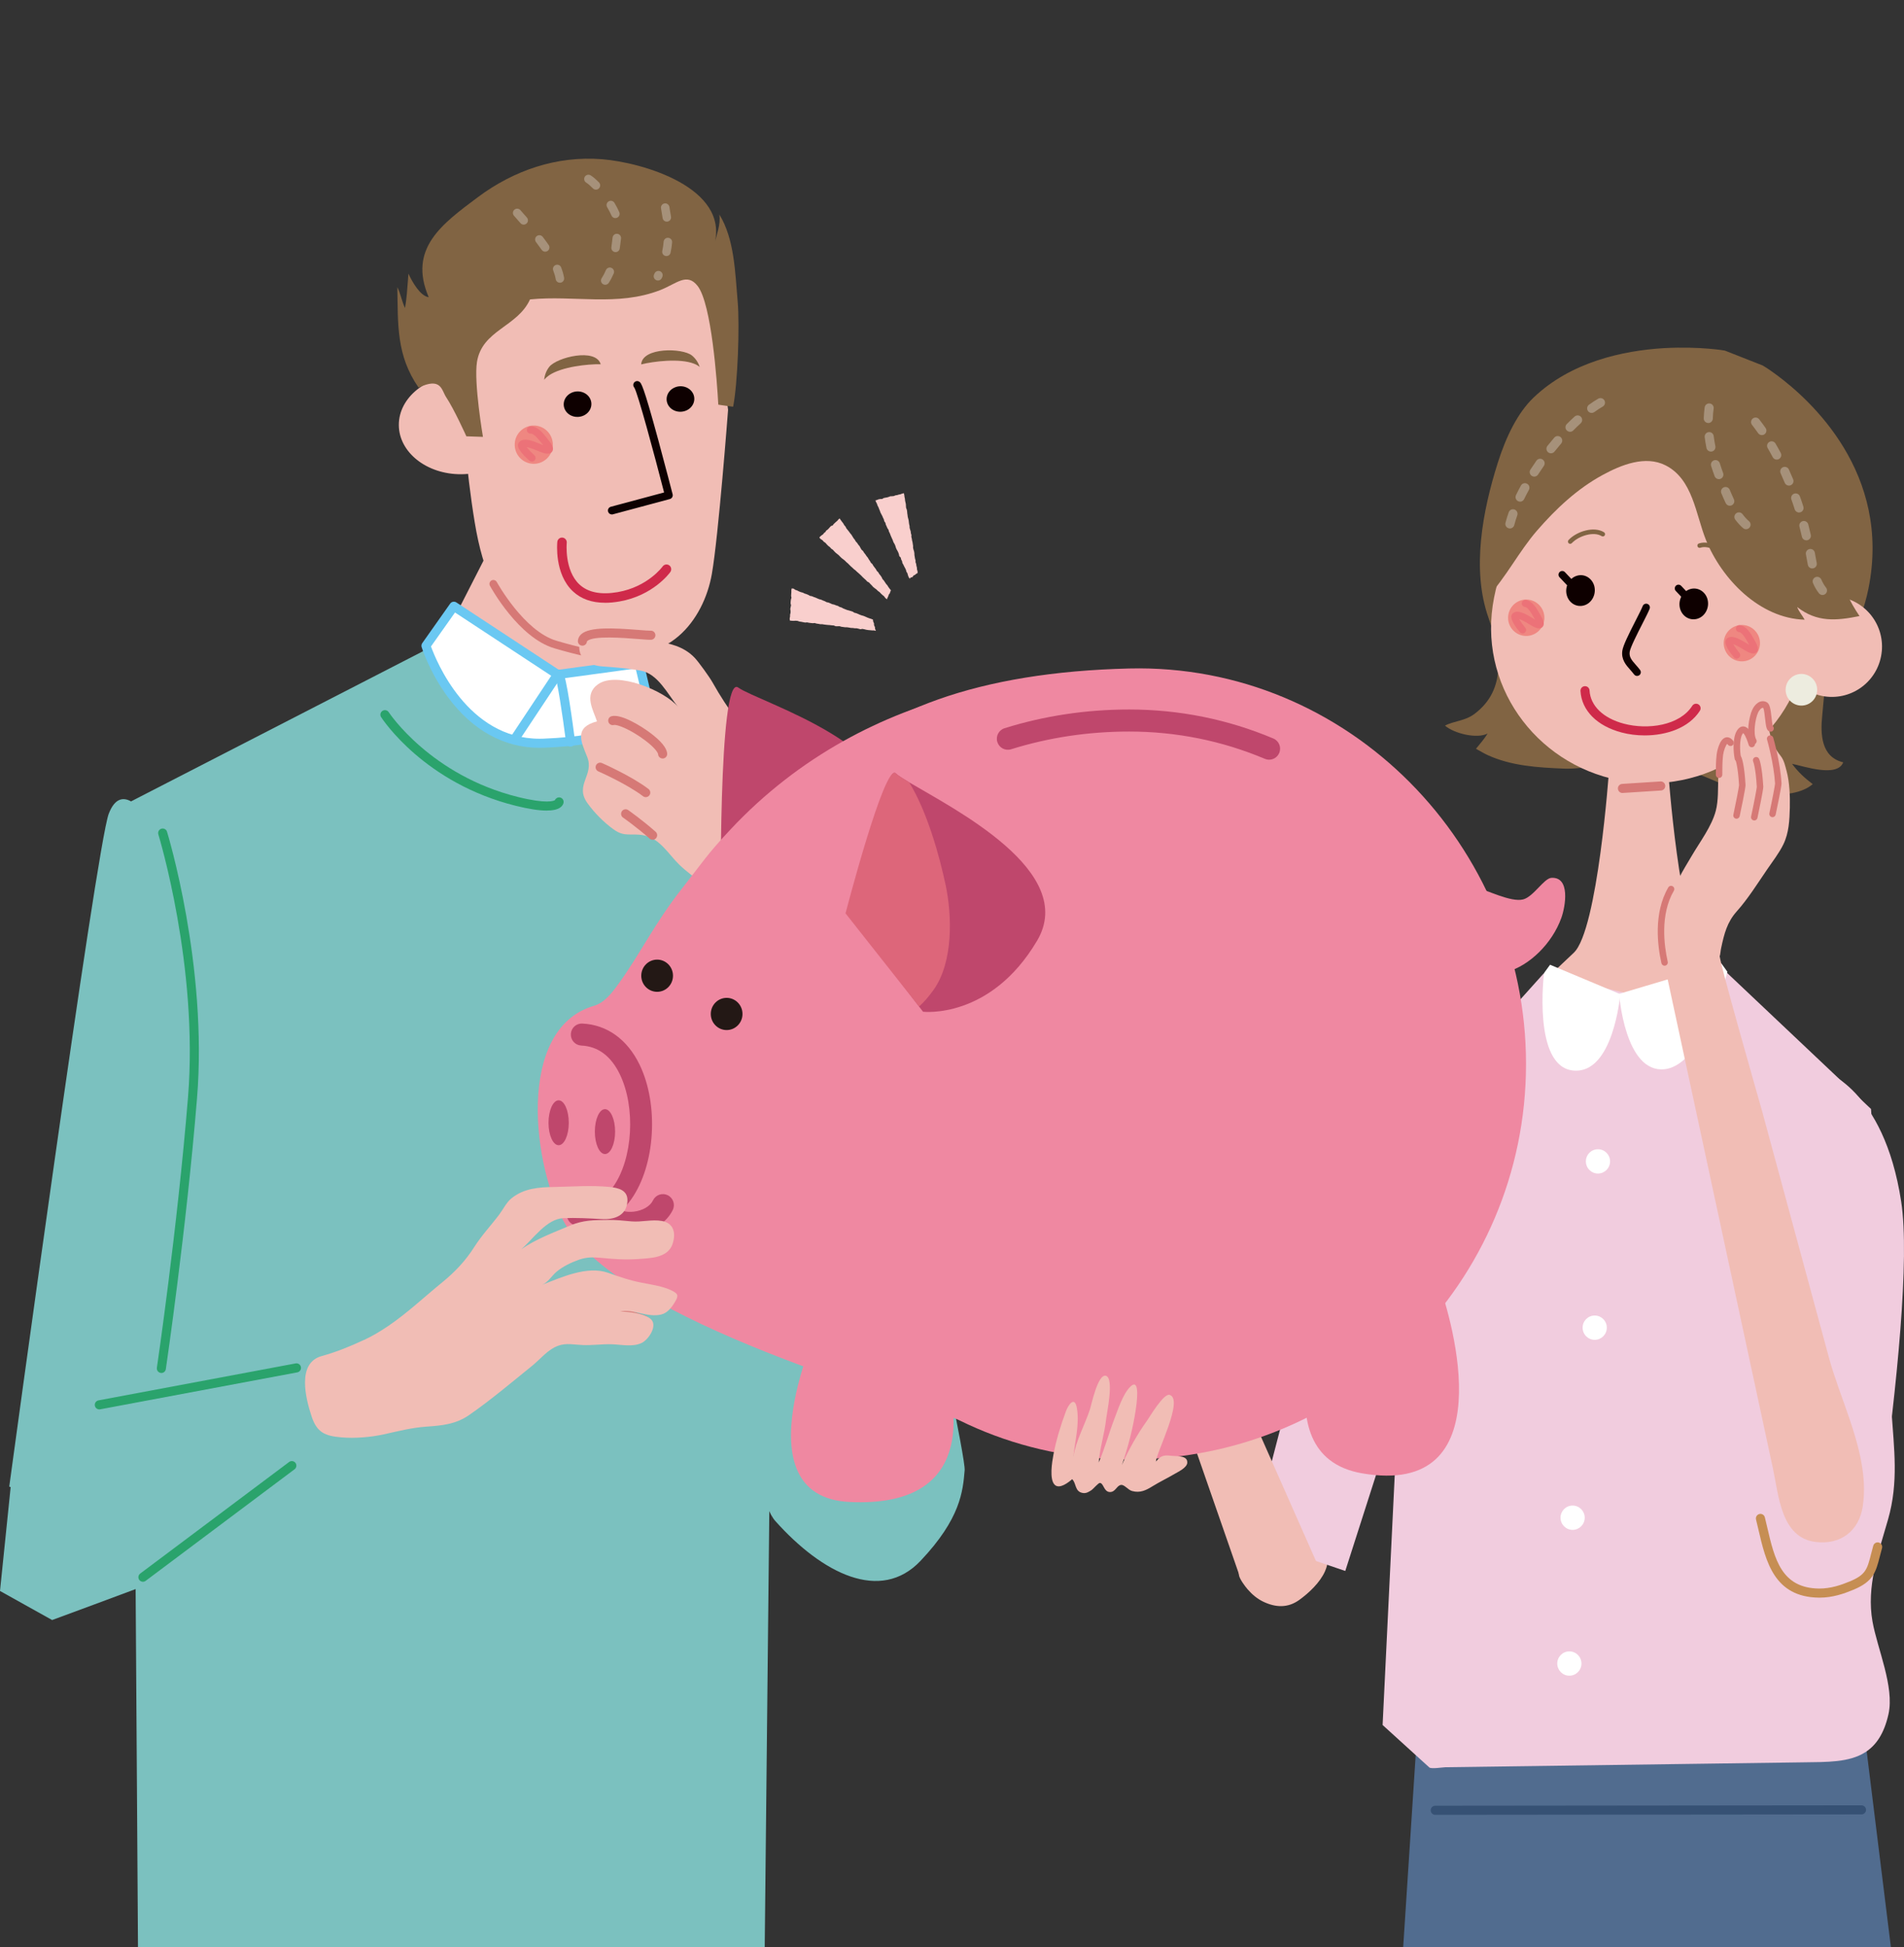 <svg width="312" height="319" viewBox="0 0 312 319" fill="none" xmlns="http://www.w3.org/2000/svg">
<rect x="0" y="0" width="312" height="319" fill="#333333" stroke="none"/>
<g clip-path="url(#clip0_16054_15418)">
<path d="M217.701 255.132C217.916 253.165 217.649 250.977 217.662 249.138C217.679 246.036 217.567 242.877 216.664 239.882C214.814 233.742 210.096 234.643 208.444 240.452C207.459 243.926 207.21 246.433 205.709 249.794C204.904 251.59 204.104 253.402 203.571 255.301C203.352 256.069 202.861 257.337 203.038 258.136C203.175 258.757 204.018 259.901 204.44 260.384C205.175 261.23 206.027 261.951 207.038 262.43C209.055 263.383 211.038 263.465 212.887 262.14C214.496 260.984 216.311 259.266 217.124 257.428C217.434 256.729 217.606 255.948 217.696 255.132H217.701Z" fill="#F1BDB5"/>
<path d="M310.447 323.819L305.535 284.101L232.237 283.605L229.656 323.292L310.447 323.819Z" fill="#516C8F"/>
<path d="M235.186 297.336C234.777 297.336 234.441 297.004 234.441 296.589C234.441 296.179 234.773 295.843 235.186 295.843L305.034 295.774C305.442 295.774 305.778 296.106 305.778 296.52C305.778 296.93 305.446 297.267 305.034 297.267L235.186 297.336Z" fill="#365174"/>
<path d="M245.401 75.923C246.824 71.414 248.747 67.582 251.289 65.148C257.444 59.258 265.991 57.45 272.606 57.04C275.634 56.876 278.228 56.975 280.03 57.13C281.634 57.26 282.598 57.432 282.598 57.432L282.735 57.476L288.843 59.879C288.843 59.879 289.738 60.393 291.127 61.428C296.637 65.498 309.98 77.52 306.177 96.43C305.532 99.644 304.293 102.933 302.564 105.725C301.325 107.727 299.588 109.82 299.162 112.137C298.869 113.73 298.775 115.572 298.603 117.208C298.284 120.289 298.409 124.026 302.039 124.897C301.063 127.439 295.562 125.523 293.656 125.143C294.671 126.507 295.699 127.448 297.041 128.471C293.583 131.426 285.63 129.959 281.845 128.302C278.86 126.995 275.66 125.739 272.443 125.113C270.769 124.79 269.156 124.785 267.47 124.764C263.685 124.716 260.068 126.084 256.197 125.924C252.012 125.752 247.654 125.493 243.757 123.702C243.112 123.404 242.476 123.012 241.861 122.679C242.497 121.903 243.22 121.07 243.766 120.177C242.028 121.1 238.248 120.168 236.785 118.882C238.265 118.097 240.058 118.144 241.633 116.953C246.983 112.905 245.848 106.704 243.899 101.176C241.112 93.292 242.962 83.648 245.405 75.923H245.401Z" fill="#816443"/>
<path d="M296.046 105.44C294.734 119.365 282.115 129.562 267.86 128.203C253.619 126.848 243.124 114.454 244.444 100.533C245.76 86.599 259.202 69.291 273.422 70.965C295.517 73.572 297.367 91.51 296.046 105.44Z" fill="#F1BDB5"/>
<path d="M308.357 106.722C307.931 111.253 303.931 114.567 299.41 114.144C294.894 113.708 291.586 109.695 292.016 105.155C292.442 100.637 296.442 97.31 300.958 97.737C305.479 98.169 308.791 102.178 308.361 106.722H308.357Z" fill="#F1BDB5"/>
<path d="M280.428 66.305C279.241 65.459 278.114 65.053 276.436 64.872C269.107 64.082 262.096 66.594 256.053 70.887C251.678 73.994 249.605 78.176 247.381 83.16C246.228 85.741 245.196 88.382 244.521 91.139C244.138 92.706 242.766 96.365 243.781 97.802C246.813 94.548 248.9 90.354 251.85 86.949C254.951 83.371 258.427 80.1 262.603 77.826C265.666 76.156 269.619 74.56 272.931 76.243C277.408 78.517 277.856 84.243 279.533 88.429C282.105 94.837 288.321 101.319 295.723 101.53C295.319 100.81 294.777 100.197 294.497 99.459C297.753 101.996 300.919 101.698 304.708 100.935C303.082 98.492 301.951 96.274 301.53 93.171C301.323 91.648 301.405 90.129 301.293 88.606C300.906 83.216 297.439 78.724 294.424 74.577C292.777 72.307 290.721 70.266 288.26 68.894C285.877 67.56 282.561 67.85 280.432 66.305H280.428Z" fill="#816443"/>
<path d="M261.251 96.028C261.59 97.366 260.868 98.777 259.62 99.174C258.36 99.571 257.074 98.812 256.73 97.474C256.39 96.141 257.117 94.729 258.373 94.337C259.612 93.94 260.902 94.704 261.251 96.028Z" fill="#0E0000"/>
<path d="M279.81 98.216C280.154 99.554 279.427 100.965 278.179 101.362C276.924 101.759 275.637 100.999 275.289 99.662C274.954 98.328 275.676 96.921 276.932 96.525C278.171 96.127 279.466 96.891 279.814 98.216H279.81Z" fill="#0E0000"/>
<path d="M268.261 110.743C268.076 110.743 267.891 110.657 267.771 110.497C267.581 110.238 267.358 109.993 267.147 109.751C266.437 108.953 265.637 108.042 265.844 106.609C265.973 105.746 266.837 103.999 268.046 101.63C268.549 100.646 269.022 99.713 269.181 99.299C269.302 98.984 269.655 98.825 269.969 98.945C270.283 99.066 270.442 99.42 270.321 99.735C270.141 100.214 269.672 101.129 269.134 102.186C268.3 103.822 267.16 106.061 267.052 106.786C266.932 107.615 267.336 108.12 268.063 108.94C268.291 109.199 268.532 109.466 268.751 109.768C268.953 110.04 268.898 110.42 268.627 110.623C268.519 110.705 268.39 110.743 268.265 110.743H268.261Z" fill="#0E0000"/>
<path d="M269.504 120.487C268.196 120.487 266.91 120.323 265.736 120.013C261.693 118.947 259.168 116.405 258.987 113.207C258.966 112.797 259.276 112.444 259.688 112.422C260.106 112.4 260.45 112.711 260.471 113.125C260.613 115.645 262.721 117.678 266.115 118.571C269.977 119.59 275.212 118.908 277.302 115.637C277.521 115.292 277.982 115.188 278.33 115.412C278.674 115.633 278.777 116.094 278.554 116.444C276.747 119.27 273.065 120.487 269.508 120.487H269.504Z" fill="#CF2A4A"/>
<path d="M268.971 163.234L283.045 159.795L279.126 156.088C275.204 152.386 273.354 126.235 273.354 126.235H268.511H263.663C263.663 126.235 261.818 152.386 257.895 156.088L253.973 159.795L268.046 163.234V163.277L268.507 163.26L268.967 163.277V163.234H268.971Z" fill="#F1BDB5"/>
<path d="M305.648 287.083C307.407 285.965 308.736 284.071 309.459 280.834C310.452 276.351 307.639 270.141 306.839 265.666C305.815 259.918 307.82 254.399 309.385 248.944C311.14 242.834 310.366 237.354 309.936 231.023C309.403 223.174 308.874 215.324 308.34 207.475C307.76 198.879 307.175 190.287 306.594 181.691L282.623 159.031L268.098 163.101L252.932 159.51L231.374 183.538L226.561 282.616C226.561 282.616 234.212 289.568 234.217 289.573C234.526 289.857 236.466 289.542 236.858 289.538C249.478 289.366 262.098 289.193 274.717 289.02C281.63 288.925 288.546 288.83 295.458 288.735C299.407 288.684 303.007 288.761 305.643 287.087L305.648 287.083Z" fill="#F1CCDE"/>
<path d="M250.411 163.925C250.411 163.925 238.767 163.174 228.651 179.188C218.539 195.202 205.252 252.211 205.252 252.211L220.444 257.381L250.406 163.925H250.411Z" fill="#F1CCDE"/>
<path d="M298.679 175.39C298.679 175.39 308.667 178.135 311.54 196.872C314.413 215.609 302.92 280.463 302.92 280.463L287.84 271.815L298.679 175.39Z" fill="#F1CCDE"/>
<path d="M286.115 86.703C285.947 86.703 285.775 86.647 285.638 86.53C285.195 86.155 284.765 85.689 284.352 85.136C284.107 84.804 284.175 84.338 284.507 84.092C284.833 83.846 285.302 83.915 285.547 84.243C285.887 84.701 286.24 85.089 286.597 85.387C286.911 85.65 286.95 86.12 286.687 86.435C286.541 86.612 286.33 86.703 286.12 86.703H286.115ZM283.457 82.858C283.177 82.858 282.915 82.703 282.786 82.435C282.558 81.956 282.33 81.438 282.072 80.817C281.913 80.437 282.094 80.001 282.472 79.842C282.851 79.686 283.285 79.863 283.444 80.243C283.694 80.843 283.909 81.335 284.124 81.792C284.3 82.163 284.141 82.608 283.771 82.785C283.668 82.832 283.56 82.858 283.453 82.858H283.457ZM281.663 78.504C281.362 78.504 281.078 78.318 280.967 78.016C280.76 77.451 280.567 76.89 280.395 76.346C280.27 75.954 280.489 75.535 280.881 75.41C281.272 75.285 281.689 75.505 281.814 75.897C281.977 76.415 282.162 76.955 282.36 77.498C282.502 77.882 282.304 78.314 281.922 78.456C281.835 78.487 281.749 78.504 281.663 78.504ZM280.356 73.986C280.012 73.986 279.702 73.74 279.629 73.39C279.509 72.795 279.414 72.204 279.341 71.63C279.289 71.22 279.577 70.849 279.986 70.797C280.399 70.745 280.764 71.034 280.816 71.444C280.885 71.984 280.975 72.536 281.087 73.097C281.169 73.498 280.911 73.895 280.506 73.977C280.455 73.986 280.407 73.99 280.36 73.99L280.356 73.986ZM279.93 69.304C279.93 69.304 279.913 69.304 279.904 69.304C279.496 69.291 279.173 68.945 279.186 68.536C279.207 67.927 279.255 67.319 279.336 66.736C279.392 66.331 279.767 66.046 280.175 66.102C280.58 66.158 280.868 66.533 280.807 66.943C280.734 67.478 280.687 68.031 280.67 68.587C280.657 68.989 280.326 69.308 279.93 69.308V69.304Z" fill="#A6917A"/>
<path d="M298.646 97.483C298.426 97.483 298.207 97.383 298.061 97.198C297.682 96.714 297.364 96.175 297.093 95.545C296.93 95.165 297.106 94.729 297.48 94.565C297.854 94.401 298.293 94.578 298.456 94.954C298.676 95.463 298.925 95.894 299.226 96.274C299.48 96.598 299.424 97.068 299.102 97.323C298.964 97.431 298.805 97.483 298.641 97.483H298.646ZM296.968 93.133C296.62 93.133 296.31 92.887 296.241 92.529C296.177 92.205 296.121 91.877 296.061 91.558C296.018 91.312 295.97 91.066 295.927 90.824C295.85 90.418 296.117 90.03 296.517 89.952C296.921 89.875 297.308 90.142 297.385 90.544C297.433 90.79 297.476 91.035 297.523 91.286C297.579 91.601 297.639 91.92 297.699 92.24C297.777 92.645 297.515 93.034 297.114 93.115C297.067 93.124 297.02 93.128 296.973 93.128L296.968 93.133ZM295.996 88.524C295.661 88.524 295.355 88.291 295.274 87.95C295.145 87.393 295.011 86.837 294.869 86.28C294.77 85.879 295.011 85.478 295.411 85.378C295.807 85.279 296.211 85.521 296.314 85.922C296.456 86.483 296.59 87.048 296.723 87.614C296.818 88.015 296.568 88.416 296.168 88.511C296.112 88.524 296.052 88.533 295.996 88.533V88.524ZM294.8 83.967C294.482 83.967 294.19 83.764 294.091 83.445C293.919 82.888 293.734 82.349 293.549 81.844C293.407 81.46 293.6 81.028 293.987 80.886C294.37 80.744 294.8 80.938 294.942 81.326C295.136 81.857 295.329 82.418 295.51 83.001C295.631 83.393 295.416 83.812 295.02 83.933C294.947 83.954 294.874 83.967 294.8 83.967ZM293.144 79.561C292.856 79.561 292.577 79.389 292.461 79.104C292.237 78.569 292.009 78.042 291.781 77.537C291.613 77.162 291.781 76.722 292.151 76.549C292.525 76.381 292.964 76.549 293.136 76.92C293.368 77.438 293.605 77.978 293.833 78.525C293.992 78.905 293.815 79.341 293.437 79.501C293.342 79.54 293.248 79.561 293.149 79.561H293.144ZM291.149 75.302C290.882 75.302 290.624 75.16 290.491 74.905C290.22 74.396 289.944 73.895 289.665 73.421C289.458 73.067 289.574 72.609 289.931 72.402C290.284 72.195 290.74 72.311 290.946 72.67C291.235 73.162 291.523 73.68 291.802 74.206C291.996 74.568 291.858 75.022 291.493 75.216C291.381 75.276 291.26 75.302 291.144 75.302H291.149ZM288.706 71.284C288.473 71.284 288.241 71.172 288.099 70.969C287.776 70.508 287.437 70.05 287.097 69.61C286.843 69.287 286.903 68.816 287.226 68.566C287.549 68.311 288.017 68.372 288.267 68.695C288.624 69.157 288.977 69.632 289.316 70.115C289.553 70.452 289.471 70.918 289.136 71.155C289.007 71.246 288.856 71.289 288.71 71.289L288.706 71.284Z" fill="#A6917A"/>
<path d="M247.416 86.582C247.356 86.582 247.291 86.573 247.231 86.556C246.835 86.453 246.595 86.047 246.698 85.65C246.84 85.098 247.016 84.524 247.227 83.933C247.364 83.544 247.79 83.341 248.177 83.479C248.564 83.618 248.767 84.045 248.629 84.433C248.435 84.981 248.268 85.512 248.139 86.021C248.053 86.358 247.752 86.582 247.42 86.582H247.416ZM249.089 82.185C248.982 82.185 248.87 82.159 248.762 82.111C248.392 81.93 248.242 81.486 248.418 81.115C248.668 80.601 248.939 80.075 249.227 79.548C249.425 79.186 249.876 79.056 250.238 79.255C250.599 79.453 250.728 79.906 250.53 80.269C250.255 80.774 249.993 81.279 249.752 81.775C249.623 82.038 249.36 82.193 249.085 82.193L249.089 82.185ZM251.408 78.09C251.27 78.09 251.128 78.051 251.003 77.969C250.659 77.744 250.56 77.283 250.784 76.937C251.094 76.454 251.425 75.962 251.765 75.479C252.001 75.142 252.466 75.06 252.801 75.298C253.137 75.535 253.218 75.997 252.982 76.338C252.655 76.808 252.337 77.283 252.036 77.749C251.894 77.969 251.653 78.09 251.412 78.09H251.408ZM254.152 74.266C253.988 74.266 253.825 74.215 253.687 74.102C253.365 73.843 253.313 73.377 253.571 73.054C253.937 72.596 254.311 72.139 254.689 71.699C254.956 71.388 255.425 71.353 255.739 71.621C256.049 71.888 256.083 72.359 255.816 72.674C255.451 73.101 255.085 73.541 254.732 73.986C254.586 74.171 254.371 74.266 254.152 74.266ZM257.27 70.741C257.081 70.741 256.892 70.667 256.745 70.525C256.453 70.236 256.453 69.761 256.745 69.472C257.171 69.045 257.597 68.63 258.019 68.251C258.324 67.975 258.793 67.996 259.068 68.298C259.343 68.6 259.322 69.075 259.021 69.351C258.621 69.718 258.208 70.111 257.804 70.525C257.657 70.672 257.468 70.745 257.279 70.745L257.27 70.741ZM260.819 67.655C260.586 67.655 260.363 67.547 260.217 67.345C259.976 67.012 260.053 66.546 260.384 66.305C260.896 65.933 261.404 65.601 261.89 65.321C262.247 65.114 262.698 65.239 262.905 65.593C263.111 65.951 262.991 66.404 262.634 66.611C262.191 66.87 261.726 67.172 261.253 67.513C261.12 67.608 260.969 67.655 260.819 67.655Z" fill="#A6917A"/>
<path d="M288.383 105.72C288.194 107.356 286.718 108.525 285.084 108.335C283.454 108.146 282.288 106.661 282.477 105.026C282.671 103.39 284.146 102.221 285.776 102.411C287.411 102.605 288.576 104.085 288.383 105.72Z" fill="#EF8781"/>
<path d="M253.047 101.556C252.858 103.192 251.383 104.361 249.748 104.171C248.118 103.981 246.952 102.497 247.146 100.861C247.34 99.226 248.815 98.056 250.445 98.246C252.08 98.441 253.241 99.921 253.052 101.556H253.047Z" fill="#EF8781"/>
<path d="M284.584 107.917C284.42 107.917 284.261 107.848 284.149 107.714C283.478 106.924 282.416 105.496 282.816 104.827C282.945 104.607 283.156 104.452 283.414 104.387C284.111 104.214 285.079 104.689 286.322 105.457C286.395 105.5 286.451 105.539 286.494 105.561C286.541 105.587 286.58 105.612 286.623 105.634C286.601 105.599 286.58 105.561 286.558 105.517C286.511 105.435 286.459 105.341 286.403 105.241C286.107 104.711 285.487 103.606 284.98 103.563C284.666 103.537 284.433 103.261 284.459 102.95C284.485 102.635 284.756 102.402 285.07 102.428C286.18 102.518 286.911 103.822 287.397 104.685C287.449 104.78 287.5 104.866 287.543 104.944C287.935 105.617 288.313 106.376 287.84 106.851C287.367 107.326 286.601 106.942 285.922 106.545C285.874 106.514 285.805 106.475 285.728 106.428C284.833 105.876 284.322 105.638 284.029 105.543C284.287 105.992 284.765 106.665 285.023 106.967C285.225 107.209 285.199 107.567 284.958 107.774C284.851 107.865 284.722 107.912 284.588 107.912L284.584 107.917Z" fill="#EC7278"/>
<path d="M249.502 103.783C249.343 103.783 249.183 103.714 249.072 103.584C248.65 103.092 247.304 101.431 247.725 100.702C247.859 100.473 248.069 100.322 248.332 100.257C249.033 100.085 250.001 100.564 251.239 101.332C251.308 101.375 251.368 101.409 251.407 101.435C251.45 101.461 251.493 101.483 251.532 101.509C251.51 101.474 251.489 101.435 251.467 101.397C251.42 101.315 251.368 101.224 251.317 101.129C251.02 100.594 250.401 99.485 249.889 99.442C249.575 99.416 249.343 99.14 249.368 98.825C249.394 98.51 249.665 98.277 249.979 98.302C251.093 98.393 251.824 99.701 252.31 100.568C252.362 100.659 252.409 100.745 252.452 100.818C252.844 101.491 253.227 102.247 252.753 102.726C252.28 103.2 251.515 102.821 250.835 102.424C250.788 102.393 250.723 102.355 250.641 102.307C249.747 101.75 249.231 101.517 248.938 101.422C249.201 101.876 249.682 102.553 249.932 102.842C250.138 103.08 250.108 103.442 249.872 103.649C249.764 103.744 249.631 103.787 249.502 103.787V103.783Z" fill="#EC7278"/>
<path d="M265.86 129.92C265.473 129.92 265.146 129.618 265.121 129.221C265.095 128.811 265.405 128.458 265.813 128.432L272.089 128.03C272.502 128 272.85 128.315 272.876 128.725C272.902 129.135 272.592 129.489 272.183 129.515L265.908 129.916C265.908 129.916 265.873 129.916 265.86 129.916V129.92Z" fill="#D67976"/>
<path d="M257.3 89.102C257.21 89.102 257.12 89.068 257.047 89.003C256.896 88.861 256.892 88.627 257.029 88.476C258.371 87.044 261.206 86.176 262.845 87.203C263.017 87.311 263.073 87.544 262.961 87.717C262.853 87.889 262.621 87.946 262.449 87.833C261.159 87.022 258.69 87.79 257.571 88.981C257.498 89.059 257.399 89.098 257.3 89.098V89.102Z" fill="#816443"/>
<path d="M283.431 92.179C283.302 92.179 283.177 92.11 283.109 91.994C282.296 90.574 280.068 89.253 278.627 89.741C278.433 89.806 278.222 89.702 278.158 89.508C278.093 89.314 278.197 89.102 278.39 89.038C280.222 88.416 282.777 89.918 283.754 91.627C283.857 91.804 283.793 92.032 283.616 92.136C283.556 92.171 283.496 92.183 283.431 92.183V92.179Z" fill="#816443"/>
<path d="M297.755 113.315C297.588 114.739 296.306 115.753 294.886 115.585C293.467 115.417 292.452 114.131 292.62 112.707C292.787 111.283 294.069 110.264 295.489 110.433C296.908 110.601 297.919 111.887 297.755 113.311V113.315Z" fill="#EDECDF"/>
<path d="M257.184 96.024C257.025 96.024 256.861 95.959 256.741 95.834L255.554 94.578C255.321 94.332 255.334 93.948 255.575 93.715C255.82 93.482 256.203 93.495 256.435 93.737L257.623 94.993C257.855 95.239 257.842 95.623 257.601 95.856C257.485 95.968 257.334 96.024 257.184 96.024Z" fill="#0E0000"/>
<path d="M276.235 98.268C276.071 98.268 275.912 98.203 275.792 98.078L274.604 96.822C274.372 96.576 274.385 96.192 274.626 95.959C274.871 95.726 275.254 95.739 275.486 95.981L276.673 97.237C276.906 97.483 276.893 97.867 276.652 98.1C276.536 98.212 276.385 98.268 276.235 98.268Z" fill="#0E0000"/>
<path d="M230.701 226.548C230.667 226.548 230.633 226.548 230.603 226.539C230.198 226.483 229.91 226.108 229.966 225.702L234.981 188.574C235.037 188.168 235.411 187.879 235.816 187.935C236.22 187.991 236.508 188.366 236.452 188.772L231.437 225.901C231.385 226.276 231.067 226.548 230.701 226.548Z" fill="#C68E53"/>
<path d="M298.183 261.752C298.144 261.752 298.106 261.752 298.067 261.752C290.721 261.67 289.361 255.819 288.157 250.653C288.024 250.084 287.89 249.514 287.753 248.957C287.654 248.556 287.895 248.155 288.295 248.051C288.695 247.952 289.095 248.193 289.198 248.595C289.34 249.16 289.473 249.738 289.607 250.317C290.789 255.396 291.908 260.194 298.084 260.263C299.994 260.276 301.697 259.681 303.125 259.09C305.736 258.006 305.973 257.083 306.605 254.602C306.713 254.183 306.829 253.734 306.966 253.242C307.078 252.845 307.487 252.612 307.883 252.725C308.278 252.837 308.511 253.247 308.399 253.644C308.265 254.127 308.154 254.567 308.046 254.973C307.388 257.545 306.992 259.103 303.693 260.466C302.153 261.105 300.299 261.752 298.183 261.752Z" fill="#C68E53"/>
<path d="M282.08 157.844L265.318 162.829C265.318 162.829 266.235 175.878 272.768 175.175C279.297 174.471 283.052 159.199 283.052 159.199L282.08 157.849V157.844Z" fill="white"/>
<path d="M254.003 158.06L265.504 162.88C265.504 162.88 264.408 176.094 257.758 175.39C251.112 174.683 253.014 159.415 253.014 159.415L254.003 158.06Z" fill="white"/>
<path d="M259.147 272.549C259.147 273.649 258.257 274.538 257.165 274.538C256.072 274.538 255.182 273.649 255.182 272.549C255.182 271.448 256.068 270.555 257.165 270.555C258.261 270.555 259.147 271.448 259.147 272.549Z" fill="white"/>
<path d="M259.681 248.655C259.681 249.756 258.79 250.649 257.698 250.649C256.605 250.649 255.715 249.76 255.715 248.655C255.715 247.551 256.601 246.666 257.698 246.666C258.795 246.666 259.681 247.559 259.681 248.655Z" fill="white"/>
<path d="M263.835 190.274C263.835 191.374 262.945 192.268 261.852 192.268C260.76 192.268 259.869 191.379 259.869 190.274C259.869 189.169 260.755 188.285 261.852 188.285C262.949 188.285 263.835 189.178 263.835 190.274Z" fill="white"/>
<path d="M263.302 217.521C263.302 218.621 262.411 219.514 261.319 219.514C260.226 219.514 259.336 218.625 259.336 217.521C259.336 216.416 260.222 215.531 261.319 215.531C262.416 215.531 263.302 216.42 263.302 217.521Z" fill="white"/>
<path d="M305.415 242.894C305.049 235.947 301.445 228.865 299.707 222.453C296.06 208.998 292.408 195.543 288.76 182.092C288.352 180.59 281.401 156.481 281.775 156.339L273.1 159.648C277.547 180.297 281.99 200.946 286.433 221.594C287.797 227.92 289.156 234.247 290.52 240.573C291.479 245.03 291.84 251.892 297.466 252.621C301.647 253.16 304.636 250.791 305.239 246.808C305.436 245.509 305.484 244.202 305.415 242.89V242.894Z" fill="#F1BDB5"/>
<path d="M284.936 117.713C284.071 117.937 284.274 119.788 284.308 120.405C284.381 121.717 285.048 123.301 284.51 124.488C284.557 123.625 283.874 120.625 282.433 121.54C281.749 121.976 281.822 123.417 281.766 124.091C281.676 125.169 281.607 126.248 281.568 127.331C281.504 129.066 281.602 131.163 281.159 132.838C280.484 135.405 278.549 137.938 277.224 140.204C277.035 140.527 276.837 140.855 276.643 141.183C275.925 142.387 275.194 143.617 274.639 144.89C274.024 146.301 274.148 147.73 274.148 149.249C274.148 151.937 273.817 155.437 274.634 157.983C275.718 158.121 277.03 157.922 278.114 157.789C278.974 157.681 280.527 157.758 281.28 157.245C282.024 156.736 281.83 156.3 282.033 155.342C282.532 152.994 283.009 151.087 284.596 149.313C286.433 147.259 288.003 144.739 289.56 142.465C290.485 141.11 291.521 139.79 292.235 138.331C293.143 136.471 293.246 134.348 293.293 132.315C293.336 130.46 293.25 128.156 292.769 126.356C292.536 125.497 292.36 124.578 291.796 123.858C290.799 122.572 290.317 121.592 289.99 120.03C289.835 119.279 289.242 115.961 287.994 116.133C286.682 116.314 287.19 120.215 287.19 121.139C287.19 121.454 287.194 121.778 287.177 122.088C286.523 121.441 286.175 120.332 286.084 119.452C286.024 118.848 285.964 117.445 284.936 117.713Z" fill="#F1BDB5"/>
<path d="M290.459 133.882C290.421 133.882 290.382 133.882 290.348 133.869C290.059 133.809 289.879 133.524 289.939 133.235C290.408 131.073 290.86 128.669 290.872 128.384C290.679 125.066 289.569 121.208 289.556 121.169C289.475 120.884 289.638 120.591 289.918 120.509C290.197 120.427 290.494 120.591 290.576 120.871C290.623 121.035 291.733 124.88 291.931 128.35C291.956 128.786 291.135 132.708 290.971 133.463C290.915 133.714 290.696 133.886 290.451 133.886L290.459 133.882Z" fill="#D67976"/>
<path d="M287.466 134.421C287.427 134.421 287.388 134.421 287.354 134.408C287.066 134.348 286.885 134.063 286.945 133.774C287.414 131.612 287.866 129.208 287.879 128.924C287.694 125.73 287.294 124.785 287.289 124.777C287.173 124.509 287.289 124.194 287.552 124.073C287.814 123.952 288.128 124.06 288.253 124.324C288.304 124.427 288.743 125.437 288.941 128.889C288.967 129.325 288.145 133.248 287.986 134.003C287.93 134.253 287.711 134.426 287.466 134.426V134.421Z" fill="#D67976"/>
<path d="M284.557 134.136C284.519 134.136 284.48 134.136 284.446 134.123C284.157 134.063 283.977 133.778 284.037 133.489C284.501 131.327 284.957 128.924 284.97 128.639C284.785 125.445 284.385 124.5 284.381 124.492C284.265 124.224 284.381 123.909 284.643 123.788C284.906 123.668 285.22 123.775 285.345 124.039C285.396 124.142 285.835 125.152 286.033 128.604C286.059 129.044 285.237 132.963 285.074 133.718C285.018 133.968 284.798 134.141 284.553 134.141L284.557 134.136Z" fill="#D67976"/>
<path d="M203.114 258.153L180.541 193.238L183.561 183.24L216.142 256.88L203.114 258.153Z" fill="#F1BDB5"/>
<path d="M284.781 124.777C284.536 124.777 284.312 124.604 284.261 124.354C284.016 123.18 283.895 120.884 284.613 119.719C285.013 119.072 285.461 118.981 285.762 119.02C286.467 119.111 287.005 119.922 287.564 121.73C287.65 122.011 287.495 122.313 287.216 122.403C286.936 122.49 286.639 122.334 286.549 122.054V122.045C286.093 120.578 285.77 120.198 285.65 120.103C285.62 120.133 285.573 120.185 285.517 120.28C285.026 121.074 285.078 123.064 285.302 124.134C285.362 124.423 285.177 124.708 284.889 124.768C284.85 124.777 284.816 124.781 284.777 124.781L284.781 124.777Z" fill="#D67976"/>
<path d="M281.701 127.461C281.409 127.461 281.168 127.223 281.168 126.926C281.168 125.877 281.168 124.686 281.306 123.568C281.306 123.542 281.632 121.139 282.772 120.824C283.022 120.755 283.512 120.733 283.994 121.359C284.175 121.592 284.132 121.928 283.899 122.11C283.667 122.291 283.331 122.248 283.151 122.015C283.095 121.941 283.052 121.903 283.022 121.877C282.79 122.075 282.441 123.02 282.355 123.698C282.226 124.751 282.226 125.855 282.226 126.921C282.226 127.215 281.989 127.456 281.693 127.456L281.701 127.461Z" fill="#D67976"/>
<path d="M287.328 121.954C287.143 121.954 286.966 121.859 286.868 121.687C286.068 120.297 286.622 117.393 287.13 116.293C287.569 115.339 288.455 114.571 289.431 115.007C290.016 115.266 290.136 116.12 290.3 117.613C290.352 118.066 290.425 118.735 290.502 118.951C290.67 119.111 290.721 119.37 290.61 119.585C290.476 119.849 290.154 119.952 289.891 119.814C289.461 119.59 289.379 119.016 289.238 117.734C289.182 117.208 289.074 116.25 288.932 115.969C288.61 115.909 288.253 116.401 288.089 116.746C287.599 117.803 287.263 120.254 287.784 121.156C287.93 121.411 287.844 121.739 287.59 121.885C287.508 121.933 287.414 121.959 287.323 121.959L287.328 121.954Z" fill="#D67976"/>
<path d="M272.77 158.22C272.525 158.22 272.305 158.052 272.249 157.801C271.617 154.975 270.92 149.607 273.372 145.395C273.522 145.14 273.845 145.054 274.099 145.205C274.353 145.356 274.439 145.68 274.288 145.934C272.017 149.831 272.684 154.897 273.282 157.568C273.346 157.857 273.165 158.142 272.877 158.207C272.839 158.216 272.8 158.22 272.761 158.22H272.77Z" fill="#D67976"/>
<path d="M70.415 106.13L21.377 131.345L22.633 322.373C22.633 322.373 77.87 324.608 125.261 323.836L127.235 135.759L106.499 115.663L70.415 106.13Z" fill="#7BC1BF"/>
<path d="M116.15 43.334L119.307 67.142C119.307 67.142 117.733 87.881 116.645 94.052C115.324 101.548 109.376 109.596 98.558 106.506C87.74 103.416 80.613 102.734 77.787 85.559C74.953 68.367 74.957 46.692 74.957 46.692L116.146 43.339L116.15 43.334Z" fill="#F1BDB5"/>
<path d="M65.354 69.632C65.367 74.128 69.956 77.74 75.603 77.697C81.247 77.654 85.815 73.969 85.797 69.472C85.776 64.971 81.182 61.368 75.543 61.411C69.896 61.454 65.336 65.135 65.354 69.636V69.632Z" fill="#F1BDB5"/>
<path d="M66.856 45.768C66.877 45.445 66.899 45.13 66.929 44.832C67.544 46.178 68.852 48.495 70.249 48.694C66.834 40.706 72.452 36.685 78.323 32.292C84.228 27.89 91.257 25.499 98.651 26.086C105.283 26.613 119.533 30.742 117.064 40.029C117.413 38.38 118.122 36.857 117.877 35.14C120.376 39.192 120.462 44.733 120.875 49.35C121.228 53.324 120.884 62.839 120.135 66.637C119.37 66.533 118.497 66.43 117.705 66.3C117.499 62.572 116.608 49.807 114.32 46.856C112.556 44.581 110.832 46.51 108.165 47.538C101.124 50.256 94.078 48.336 86.852 49.056C84.783 53.592 78.998 54.053 78.159 59.305C77.622 62.68 79.14 71.574 79.14 71.574L76.422 71.483C76.422 71.483 74.422 67.043 73.118 65.088C72.335 63.91 72.335 61.735 68.593 63.504C64.933 58.231 65.225 53.199 65.109 47.059C65.664 48.124 65.832 49.376 66.37 50.455C66.623 49.065 66.744 47.3 66.86 45.755L66.856 45.768Z" fill="#816443"/>
<path d="M107.089 101.289L104.323 112.53L92.985 113.773L74.731 100.667L80.877 88.628L107.089 101.289Z" fill="#F1BDB5"/>
<path d="M104.727 108.694L91.376 110.51L74.369 99.325L69.797 105.794C69.797 105.794 74.963 122.295 89.084 121.756C103.2 121.221 106.762 117.238 106.762 117.238L104.723 108.689L104.727 108.694Z" fill="white"/>
<path d="M88.418 122.52C82.607 122.52 77.415 119.654 73.406 114.23C70.412 110.182 69.144 106.191 69.092 106.022C69.023 105.802 69.062 105.556 69.195 105.367L73.767 98.894C74 98.566 74.447 98.484 74.783 98.699L91.558 109.729L104.633 107.951C105.012 107.9 105.369 108.146 105.455 108.517L107.494 117.065C107.55 117.303 107.485 117.553 107.326 117.738C107.171 117.911 103.39 121.963 89.119 122.503C88.882 122.511 88.65 122.515 88.422 122.515L88.418 122.52ZM70.628 105.919C71.449 108.197 76.602 121.031 88.418 121.031C88.628 121.031 88.843 121.031 89.058 121.018C100.534 120.582 104.874 117.82 105.941 116.983L104.16 109.526L91.476 111.253C91.299 111.278 91.119 111.235 90.968 111.136L74.559 100.348L70.619 105.919H70.628Z" fill="#6AC8F2"/>
<path d="M100.258 84.286C99.974 84.286 99.716 84.097 99.639 83.812C99.548 83.471 99.751 83.117 100.09 83.026L108.822 80.683C107.179 74.296 104.546 64.544 103.957 63.53C103.755 63.323 103.708 62.999 103.867 62.74C104.052 62.438 104.448 62.343 104.749 62.533C105.058 62.723 105.377 62.922 107.871 72.096C109.071 76.515 110.207 80.938 110.22 80.981C110.306 81.322 110.104 81.671 109.764 81.762L100.417 84.269C100.361 84.282 100.305 84.291 100.25 84.291L100.258 84.286Z" fill="#0E0000"/>
<path d="M99.144 98.755C96.976 98.755 95.213 98.13 93.884 96.887C90.826 94.026 91.303 88.99 91.324 88.774C91.367 88.347 91.746 88.032 92.176 88.079C92.602 88.123 92.912 88.507 92.869 88.934C92.864 88.977 92.456 93.426 94.95 95.756C96.357 97.068 98.469 97.487 101.23 97.008C106.164 96.149 108.56 92.839 108.581 92.809C108.831 92.459 109.312 92.377 109.665 92.623C110.013 92.874 110.095 93.357 109.85 93.711C109.738 93.866 107.054 97.577 101.497 98.544C100.667 98.686 99.884 98.76 99.148 98.76L99.144 98.755Z" fill="#CF2A4A"/>
<path d="M96.705 65.325C97.222 66.374 96.722 67.621 95.578 68.109C94.43 68.596 93.088 68.152 92.572 67.103C92.064 66.059 92.559 64.816 93.712 64.324C94.843 63.836 96.189 64.29 96.705 65.325Z" fill="#0E0000"/>
<path d="M113.571 64.479C114.087 65.528 113.588 66.775 112.444 67.263C111.291 67.754 109.949 67.301 109.433 66.257C108.926 65.213 109.42 63.97 110.573 63.478C111.704 62.99 113.05 63.444 113.567 64.479H113.571Z" fill="#0E0000"/>
<path d="M90.585 72.747C90.645 74.478 89.299 75.928 87.574 75.988C85.849 76.044 84.4 74.694 84.344 72.963C84.284 71.233 85.634 69.783 87.359 69.718C89.088 69.662 90.529 71.013 90.589 72.743L90.585 72.747Z" fill="#EF8781"/>
<path d="M87.161 75.63C87.023 75.63 86.885 75.582 86.769 75.483C86.111 74.914 84.61 73.503 84.915 72.709C85.023 72.445 85.212 72.255 85.475 72.143C86.167 71.854 87.243 72.191 88.64 72.782C88.731 72.821 88.804 72.851 88.855 72.873C88.907 72.894 88.954 72.911 89.002 72.929C88.976 72.894 88.95 72.86 88.92 72.825C88.855 72.747 88.791 72.661 88.718 72.566C88.322 72.061 87.505 71.008 86.972 71.047C86.64 71.069 86.356 70.823 86.331 70.49C86.309 70.158 86.554 69.873 86.885 69.847C88.055 69.761 89.023 71.004 89.66 71.828C89.729 71.919 89.793 72.001 89.849 72.07C90.365 72.704 90.881 73.433 90.464 74.003C90.047 74.573 89.191 74.297 88.421 73.99C88.365 73.969 88.283 73.934 88.18 73.891C87.178 73.468 86.615 73.308 86.296 73.257C86.64 73.688 87.247 74.309 87.552 74.573C87.802 74.788 87.832 75.168 87.617 75.418C87.496 75.557 87.333 75.626 87.161 75.626V75.63Z" fill="#EC7278"/>
<path d="M23.467 133.17C23.467 133.17 19.854 128.03 17.82 133.321C15.785 138.607 1.514 243.555 1.514 243.555L37.266 258.869L38.315 183.594L23.463 133.165L23.467 133.17Z" fill="#7BC1BF"/>
<path d="M84.476 121.622C84.334 121.622 84.192 121.583 84.063 121.497C83.724 121.268 83.629 120.807 83.857 120.461L90.399 110.605C90.627 110.264 91.087 110.169 91.431 110.398C91.771 110.627 91.866 111.089 91.638 111.434L85.096 121.29C84.954 121.506 84.717 121.622 84.476 121.622Z" fill="#6AC8F2"/>
<path d="M93.501 122.326C93.131 122.326 92.812 122.049 92.765 121.674C92.146 116.854 91.307 111.477 90.976 110.83C90.752 110.485 90.856 110.031 91.2 109.807C91.544 109.583 92.008 109.691 92.232 110.036C92.83 110.964 93.832 118.347 94.236 121.48C94.288 121.89 94 122.261 93.595 122.313C93.561 122.313 93.531 122.317 93.501 122.317V122.326Z" fill="#6AC8F2"/>
<path d="M26.447 224.943C26.413 224.943 26.374 224.943 26.335 224.934C25.931 224.874 25.647 224.494 25.707 224.088C25.742 223.864 29.054 201.338 30.809 179.77C32.551 158.332 26.013 136.92 25.948 136.704C25.828 136.311 26.047 135.893 26.439 135.772C26.83 135.651 27.247 135.871 27.368 136.264C27.436 136.48 34.06 158.164 32.288 179.896C30.529 201.511 27.208 224.088 27.174 224.313C27.118 224.684 26.804 224.947 26.439 224.947L26.447 224.943Z" fill="#2AA36C"/>
<path d="M89.577 132.803C88.309 132.803 86.61 132.54 84.506 132.018C69.581 128.311 62.742 117.933 62.454 117.497C62.23 117.151 62.329 116.69 62.673 116.465C63.017 116.241 63.477 116.34 63.701 116.685C63.787 116.819 70.553 127.016 84.863 130.572C89.595 131.746 90.752 131.211 90.932 131.094C91.061 130.796 91.375 130.607 91.711 130.645C92.12 130.697 92.403 131.073 92.352 131.478C92.335 131.625 92.24 132 91.78 132.315C91.311 132.639 90.575 132.799 89.577 132.799V132.803Z" fill="#2AA36C"/>
<path d="M99.175 46.661C99.046 46.661 98.916 46.627 98.796 46.549C98.474 46.342 98.379 45.906 98.59 45.583C98.865 45.156 99.093 44.724 99.286 44.258C99.437 43.904 99.846 43.736 100.198 43.887C100.551 44.038 100.719 44.448 100.568 44.802C100.34 45.341 100.078 45.846 99.76 46.338C99.626 46.545 99.403 46.657 99.175 46.657V46.661ZM100.874 41.302C100.844 41.302 100.809 41.302 100.779 41.298C100.396 41.246 100.129 40.892 100.181 40.512C100.228 40.15 100.276 39.779 100.323 39.399L100.383 38.911C100.431 38.527 100.783 38.255 101.162 38.307C101.545 38.355 101.811 38.704 101.764 39.088L101.704 39.572C101.656 39.96 101.609 40.335 101.558 40.702C101.51 41.052 101.209 41.306 100.869 41.306L100.874 41.302ZM100.839 35.735C100.573 35.735 100.314 35.58 100.203 35.317C100.018 34.889 99.777 34.432 99.493 33.953C99.295 33.621 99.403 33.194 99.734 32.995C100.065 32.797 100.491 32.904 100.689 33.237C101.003 33.763 101.265 34.272 101.476 34.751C101.631 35.105 101.471 35.515 101.119 35.67C101.028 35.709 100.934 35.731 100.839 35.731V35.735ZM97.652 31.07C97.471 31.07 97.291 31.001 97.153 30.859C96.74 30.436 96.362 30.108 96.052 29.914C95.725 29.707 95.63 29.275 95.832 28.952C96.039 28.624 96.469 28.529 96.792 28.732C97.2 28.991 97.656 29.379 98.151 29.884C98.418 30.16 98.413 30.604 98.138 30.872C98.005 31.006 97.828 31.07 97.652 31.07Z" fill="#A6917A"/>
<path d="M91.746 46.321C91.414 46.321 91.118 46.083 91.062 45.742C90.984 45.289 90.847 44.81 90.657 44.318C90.52 43.96 90.696 43.554 91.057 43.416C91.414 43.278 91.819 43.455 91.956 43.818C92.18 44.396 92.339 44.966 92.434 45.505C92.498 45.885 92.249 46.247 91.866 46.316C91.827 46.325 91.784 46.325 91.746 46.325V46.321ZM89.341 41.237C89.122 41.237 88.907 41.134 88.769 40.939C88.485 40.534 88.171 40.102 87.831 39.658C87.599 39.351 87.655 38.911 87.96 38.678C88.266 38.445 88.704 38.501 88.937 38.808C89.289 39.269 89.616 39.718 89.909 40.141C90.128 40.456 90.051 40.892 89.737 41.112C89.616 41.198 89.474 41.237 89.337 41.237H89.341ZM85.814 36.801C85.621 36.801 85.427 36.719 85.289 36.559C84.95 36.167 84.597 35.765 84.227 35.351C83.969 35.062 83.995 34.622 84.283 34.363C84.571 34.104 85.01 34.13 85.268 34.419C85.642 34.838 85.999 35.248 86.343 35.645C86.597 35.938 86.567 36.378 86.274 36.629C86.141 36.745 85.978 36.801 85.818 36.801H85.814Z" fill="#A6917A"/>
<path d="M107.815 45.958C107.717 45.958 107.618 45.937 107.519 45.893C107.17 45.729 107.02 45.315 107.183 44.965L107.261 44.793C107.42 44.443 107.833 44.288 108.185 44.448C108.534 44.607 108.689 45.022 108.53 45.376L108.443 45.561C108.323 45.816 108.074 45.962 107.811 45.962L107.815 45.958ZM109.209 41.958C109.162 41.958 109.114 41.953 109.063 41.941C108.684 41.858 108.448 41.487 108.525 41.112C108.633 40.603 108.706 40.106 108.749 39.593C108.783 39.209 109.119 38.92 109.502 38.959C109.884 38.993 110.168 39.33 110.134 39.714C110.087 40.283 110.005 40.836 109.884 41.401C109.816 41.729 109.527 41.953 109.205 41.953L109.209 41.958ZM109.265 36.313C108.925 36.313 108.624 36.063 108.577 35.714C108.512 35.252 108.426 34.738 108.319 34.139C108.25 33.759 108.504 33.396 108.882 33.327C109.261 33.258 109.622 33.513 109.691 33.892C109.803 34.51 109.889 35.04 109.958 35.515C110.013 35.899 109.747 36.253 109.368 36.305C109.334 36.309 109.299 36.313 109.269 36.313H109.265Z" fill="#A6917A"/>
<path d="M96.133 107.559C96.09 107.559 96.043 107.554 96 107.546C94.4 107.201 92.658 106.752 90.821 106.208C84.976 104.473 80.472 96.317 80.283 95.972C80.115 95.662 80.227 95.273 80.537 95.101C80.846 94.932 81.234 95.044 81.406 95.355C81.449 95.437 85.844 103.395 91.182 104.978C92.989 105.513 94.701 105.958 96.266 106.294C96.611 106.368 96.834 106.709 96.757 107.058C96.692 107.36 96.425 107.567 96.133 107.567V107.559Z" fill="#D67976"/>
<path d="M89.965 61.497C92.051 60.073 96.344 59.633 98.434 59.676C97.621 56.941 91.217 58.554 90.008 60.099C89.526 60.708 89.243 61.454 89.174 62.227C89.38 61.959 89.647 61.722 89.965 61.497Z" fill="#816443"/>
<path d="M113.725 59.586C111.372 58.667 107.088 59.197 105.066 59.702C105.251 56.859 111.849 56.997 113.372 58.235C113.979 58.723 114.417 59.383 114.658 60.121C114.4 59.905 114.086 59.728 113.725 59.586Z" fill="#816443"/>
<path d="M0 260.656L8.542 265.42C8.542 265.42 53.043 249.082 53.189 248.103C53.336 247.119 42.952 223.579 42.952 223.579L2.03 240.879L0 260.656Z" fill="#7BC1BF"/>
<path d="M16.276 230.911C15.923 230.911 15.613 230.661 15.545 230.303C15.467 229.897 15.734 229.509 16.138 229.431L48.445 223.377C48.849 223.303 49.236 223.566 49.309 223.972C49.383 224.378 49.12 224.766 48.716 224.844L16.409 230.898C16.362 230.907 16.319 230.911 16.271 230.911H16.276Z" fill="#2AA36C"/>
<path d="M23.421 259.15C23.193 259.15 22.969 259.046 22.823 258.852C22.578 258.524 22.646 258.054 22.973 257.808L47.379 239.524C47.706 239.278 48.175 239.347 48.42 239.675C48.665 240.003 48.596 240.473 48.269 240.719L23.864 259.003C23.73 259.102 23.576 259.15 23.421 259.15Z" fill="#2AA36C"/>
<path d="M131.442 135.902C129.111 131.806 127.137 127.646 124.582 123.594C121.666 118.977 119.416 116.548 116.749 111.788C116.263 110.925 114.543 108.53 113.867 107.805C112.022 105.837 109.579 105.362 107.093 104.991C104.134 104.547 101.196 103.904 98.202 103.796C96.675 103.74 95.071 103.904 94.933 105.721C94.757 108.081 96.658 109.035 98.74 109.186C100.796 109.332 102.925 109.505 104.955 109.863C107.815 110.364 109.407 113.738 111.076 115.775C108.968 113.203 101.101 109.893 97.996 112.107C95.57 113.838 97.277 116.418 97.824 118.192C94.094 119.163 95.161 121.402 96.206 123.974C97.445 127.012 94.09 128.579 96.275 131.604C97.432 133.2 98.959 134.749 100.576 135.906C102.383 137.2 103.385 136.458 105.493 136.86C108.142 137.364 109.54 139.954 111.321 141.675C113.665 143.941 116.607 145.529 119.171 147.518C122.16 149.836 122.599 155.066 123.679 158.552C123.851 159.109 130.995 156.183 131.761 155.881C134.432 154.833 135.636 152.092 138.208 150.992C137.025 145.766 134.384 140.994 131.735 136.398C131.64 136.234 131.55 136.07 131.455 135.91L131.442 135.902Z" fill="#F1BDB5"/>
<path d="M106.942 137.58C106.766 137.58 106.59 137.52 106.452 137.395C104.383 135.556 102.116 133.96 102.09 133.947C101.755 133.709 101.673 133.248 101.906 132.907C102.142 132.57 102.602 132.488 102.942 132.721C103.037 132.79 105.304 134.383 107.437 136.277C107.742 136.549 107.772 137.019 107.501 137.33C107.355 137.498 107.149 137.58 106.947 137.58H106.942Z" fill="#D67976"/>
<path d="M105.819 130.602C105.664 130.602 105.505 130.555 105.372 130.451C102.731 128.44 98.09 126.399 98.042 126.378C97.668 126.214 97.496 125.773 97.659 125.398C97.823 125.023 98.262 124.85 98.636 125.014C98.834 125.1 103.488 127.15 106.266 129.264C106.593 129.515 106.658 129.981 106.408 130.309C106.262 130.503 106.038 130.602 105.815 130.602H105.819Z" fill="#D67976"/>
<path d="M95.437 105.781C95.437 105.781 95.398 105.781 95.381 105.781C94.973 105.751 94.667 105.393 94.697 104.983C94.728 104.555 94.93 104.176 95.278 103.878C96.663 102.687 100.508 102.881 104.663 103.209C105.541 103.278 106.298 103.338 106.638 103.33C107.046 103.308 107.39 103.645 107.399 104.055C107.408 104.465 107.085 104.81 106.676 104.819C106.259 104.832 105.502 104.771 104.547 104.693C102.186 104.508 97.278 104.12 96.246 105.008C96.186 105.06 96.181 105.086 96.181 105.095C96.151 105.487 95.824 105.785 95.442 105.785L95.437 105.781Z" fill="#D67976"/>
<path d="M108.577 124.268C108.181 124.268 107.85 123.953 107.837 123.556C107.829 123.379 107.416 122.576 105.661 121.264C103.368 119.547 101.127 118.645 100.585 118.783C100.185 118.882 99.785 118.64 99.686 118.239C99.587 117.838 99.828 117.436 100.228 117.337C101.815 116.94 105.059 118.951 106.555 120.073C108.353 121.424 109.287 122.576 109.325 123.495C109.343 123.905 109.024 124.255 108.616 124.272C108.607 124.272 108.594 124.272 108.586 124.272L108.577 124.268Z" fill="#D67976"/>
<path d="M139.273 151.329L119.113 155.329C119.113 155.329 119.333 240.564 127.049 249.199C134.766 257.834 144.301 262.637 150.852 255.715C157.403 248.793 157.782 244.336 158.074 240.871C158.367 237.405 139.273 151.329 139.273 151.329Z" fill="#7BC1BF"/>
<path d="M122.307 219.38C121.963 219.38 121.654 219.139 121.58 218.789C120.647 214.297 118.462 160.071 118.372 157.767C118.355 157.357 118.673 157.007 119.086 156.99C119.494 156.977 119.843 157.292 119.86 157.706C119.881 158.272 122.131 214.111 123.039 218.483C123.12 218.884 122.867 219.281 122.462 219.363C122.411 219.372 122.359 219.38 122.312 219.38H122.307Z" fill="#2AA36C"/>
<path d="M105.54 217.02C105.454 217.02 105.368 217.007 105.282 216.973C105.235 216.955 100.473 215.208 97.183 214.824C94.073 214.461 92.099 215.514 92.082 215.527C91.72 215.725 91.273 215.592 91.075 215.234C90.877 214.875 91.006 214.422 91.363 214.224C91.458 214.172 93.746 212.921 97.359 213.343C100.822 213.749 105.596 215.501 105.798 215.574C106.185 215.717 106.379 216.144 106.237 216.532C106.125 216.835 105.841 217.02 105.54 217.02Z" fill="#D67976"/>
<path d="M118.121 150.224C118.121 150.224 117.648 110.238 120.968 112.642C124.289 115.054 150.393 122.761 144.703 135.289C139.008 147.816 118.125 150.224 118.125 150.224H118.121Z" fill="#BF476C"/>
<path d="M250.062 174.316C250.062 210.098 220.951 239.105 185.04 239.105C149.129 239.105 122.168 210.029 120.022 174.316C117.644 134.81 135.683 110.717 185.04 109.522C220.942 108.655 250.062 138.529 250.062 174.316Z" fill="#EF88A1"/>
<path d="M207.969 124.47C207.737 124.47 207.5 124.423 207.272 124.328C200.231 121.359 192.751 119.853 185.031 119.853C178.372 119.853 171.865 120.828 165.684 122.757C164.733 123.055 163.727 122.52 163.43 121.57C163.133 120.617 163.666 119.607 164.613 119.309C171.138 117.272 178.002 116.241 185.026 116.241C193.225 116.241 201.178 117.842 208.662 120.996C209.578 121.38 210.008 122.442 209.621 123.361C209.333 124.052 208.666 124.466 207.961 124.466L207.969 124.47Z" fill="#BF476C"/>
<path d="M157.985 113.613C144.716 116.923 130.999 123.823 119.674 135.927C115.721 140.152 115.321 141.041 111.725 145.606C107.222 151.328 104.847 156.395 101.346 161.193C100.327 162.6 99.079 164.283 97.333 164.788C84.421 168.533 87.238 191.465 92.769 200.816C102.159 216.709 148.281 229.124 158.579 233.15C158.579 233.15 157.985 113.647 157.985 113.609V113.613Z" fill="#EF88A1"/>
<path d="M134.526 216.23C134.526 216.23 120.813 245.212 139.227 246.079C159.912 247.067 156.961 230.531 154.604 223.734C152.242 216.938 134.526 216.23 134.526 216.23Z" fill="#EF88A1"/>
<path d="M218.305 211.57C218.305 211.57 205.655 238.338 223.174 241.38C246.375 245.406 238.026 216.472 235.742 210.185C233.454 203.902 218.309 211.574 218.309 211.574L218.305 211.57Z" fill="#EF88A1"/>
<path d="M169.939 154.125C162.292 167.066 151.255 165.759 151.255 165.759L150.601 164.909L139.529 150.422C139.529 150.422 144.945 125.04 146.768 126.688C147.173 127.064 147.96 127.56 148.988 128.177C156.343 132.553 176.641 142.784 169.943 154.125H169.939Z" fill="#BF476C"/>
<path d="M121.669 166.126C121.669 167.58 120.503 168.762 119.071 168.762C117.638 168.762 116.473 167.58 116.473 166.126C116.473 164.671 117.638 163.485 119.071 163.485C120.503 163.485 121.669 164.663 121.669 166.126Z" fill="#231815"/>
<path d="M110.28 159.86C110.28 161.314 109.119 162.496 107.682 162.496C106.246 162.496 105.08 161.314 105.08 159.86C105.08 158.405 106.246 157.219 107.682 157.219C109.119 157.219 110.28 158.401 110.28 159.86Z" fill="#231815"/>
<path d="M95.587 200.864C95.221 200.864 94.855 200.842 94.481 200.799C93.496 200.687 92.787 199.789 92.898 198.801C93.01 197.808 93.905 197.101 94.89 197.213C97.114 197.468 99.006 196.518 100.507 194.386C103.716 189.829 104.198 181.402 101.557 175.982C100.103 173 97.987 171.425 95.255 171.3C94.262 171.252 93.496 170.411 93.543 169.414C93.591 168.417 94.425 167.649 95.423 167.696C99.449 167.882 102.774 170.264 104.791 174.398C107.996 180.975 107.394 190.874 103.449 196.471C101.432 199.332 98.675 200.864 95.587 200.864Z" fill="#BF476C"/>
<path d="M100.795 185.398C100.795 187.426 100.051 189.074 99.135 189.074C98.219 189.074 97.475 187.426 97.475 185.398C97.475 183.369 98.219 181.721 99.135 181.721C100.051 181.721 100.795 183.369 100.795 185.398Z" fill="#BF476C"/>
<path d="M93.203 183.952C93.203 185.98 92.459 187.629 91.543 187.629C90.627 187.629 89.883 185.98 89.883 183.952C89.883 181.924 90.627 180.271 91.543 180.271C92.459 180.271 93.203 181.919 93.203 183.952Z" fill="#BF476C"/>
<path d="M256.463 146.297C256.36 144.886 255.783 143.725 254.213 143.824C252.996 143.902 251.28 146.927 249.585 147.358C247.572 147.872 243.576 145.77 241.869 145.404C237.008 144.364 238.256 145.84 239.12 152.261C240.798 164.809 252.824 158.859 255.856 150.366C256.183 149.456 256.57 147.747 256.463 146.301V146.297Z" fill="#EF88A1"/>
<path d="M153.022 162.117C152.201 163.282 151.396 164.201 150.601 164.909L138.553 149.641C138.553 149.641 144.94 125.04 146.764 126.688C147.168 127.064 147.955 127.56 148.983 128.177C152.007 133.109 153.96 140.359 154.928 144.86C156.037 149.982 156.214 157.564 153.022 162.117Z" fill="#DD667A"/>
<path d="M103.234 202.154C101.122 202.154 99.285 201.381 98.201 200.005C97.586 199.224 97.719 198.089 98.498 197.472C99.276 196.855 100.408 196.988 101.023 197.769C101.479 198.352 102.61 198.65 103.836 198.516C105.302 198.352 106.545 197.627 107.006 196.66C107.436 195.763 108.511 195.383 109.406 195.815C110.3 196.246 110.679 197.325 110.249 198.223C109.247 200.311 106.941 201.8 104.231 202.102C103.892 202.141 103.56 202.158 103.234 202.158V202.154Z" fill="#BF476C"/>
<path d="M59.645 219.54C61.055 218.876 62.333 218.116 63.632 217.236C66.776 215.1 69.559 212.459 72.501 210.064C74.57 208.381 76.308 206.534 77.736 204.273C78.953 202.361 80.471 200.769 81.826 198.961C82.42 198.167 83.005 196.989 83.77 196.363C85.852 194.654 88.343 194.507 90.855 194.468C93.844 194.417 96.842 194.171 99.827 194.46C101.345 194.606 102.915 194.982 102.812 196.799C102.679 199.163 100.666 199.858 98.584 199.729C96.528 199.604 94.394 199.496 92.334 199.578C89.56 199.69 87.396 202.961 85.413 204.683C87.844 202.978 90.743 201.925 93.427 200.786C95.569 199.875 97.328 199.897 99.629 199.871C100.928 199.854 102.171 199.983 103.453 200.104C105.122 200.255 106.816 199.746 108.464 200.039C110.335 200.376 110.791 201.908 110.245 203.699C109.509 206.098 106.687 206.12 104.601 206.271C102.412 206.43 100.489 206.279 98.33 206.068C97.048 205.943 96.016 205.982 94.82 206.404C93.582 206.845 92.227 207.496 91.212 208.346C90.412 209.011 89.809 210.116 88.807 210.504C91.99 209.283 96.188 207.328 99.616 208.523C101.539 209.196 103.147 209.77 105.195 210.163C106.743 210.461 108.679 210.737 110.077 211.44C111.083 211.945 111.242 212.226 110.649 213.227C110.111 214.146 109.414 215.095 108.374 215.359C106.12 215.928 103.775 214.422 101.642 214.875C103.057 214.897 105.324 215.156 106.515 216.006C107.939 217.033 106.292 219.467 105.165 220.015C103.702 220.723 101.879 220.3 100.326 220.244C98.713 220.183 97.109 220.433 95.496 220.369C94.154 220.317 92.803 219.998 91.491 220.472C89.736 221.107 88.622 222.617 87.186 223.778C83.775 226.531 80.458 229.349 76.862 231.843C74.665 233.362 72.411 233.556 69.852 233.737C67.404 233.914 65.296 234.471 62.875 235.002C60.746 235.468 58.169 235.679 55.997 235.498C53.231 235.269 51.928 234.691 51.059 232.054C50.109 229.172 48.582 223.312 52.715 222.172C55.068 221.525 57.429 220.572 59.645 219.527V219.54Z" fill="#F1BDB5"/>
<path d="M194.558 239.619C194.515 240.456 193.147 241.086 192.502 241.466C191.311 242.169 190.042 242.774 188.872 243.494C187.797 244.159 186.842 244.646 185.508 244.284C184.85 244.107 184.257 243.227 183.715 243.283C182.979 243.36 182.803 244.487 181.852 244.448C180.854 244.405 180.867 242.981 180.222 242.959C179.986 242.951 179.117 243.965 178.889 244.116C178.45 244.405 178.003 244.698 177.448 244.608C176.071 244.388 176.411 243.024 175.689 242.346C175.086 242.873 173.658 243.995 172.867 243.296C171.895 242.433 172.411 239.451 172.618 238.346C173.065 235.93 173.805 233.565 174.652 231.26C175.082 230.091 176.102 228.68 176.459 230.669C176.923 233.276 176.162 236.029 175.891 238.622C176.351 235.908 177.758 233.487 178.613 230.881C178.829 230.225 179.891 225.042 181.22 225.405C182.605 225.784 181.358 231.558 181.263 232.439C181.014 234.851 180.222 237.198 180.041 239.598C181.039 237.345 181.68 234.864 182.579 232.538C183.173 231.002 184.02 228.317 185.259 227.157C186.949 225.569 186.201 230.363 186.093 231.071C185.637 234.083 184.829 237.159 183.839 240.016C184.932 237.543 186.386 234.937 187.964 232.749C188.369 232.188 190.678 228.231 191.663 228.529C194.038 229.25 189.474 238.001 189.414 239.455C190.326 238.312 190.928 238.398 192.218 238.532C192.932 238.605 194.61 238.467 194.55 239.615L194.558 239.619Z" fill="#F1BDB5"/>
<path d="M145.991 96.712L145.783 96.454L145.586 96.191L145.415 95.909L145.199 95.662L145.014 95.386L144.834 95.114L144.611 94.869L144.472 94.567L144.29 94.296L144.078 94.043L143.914 93.758L143.675 93.524L143.52 93.237L143.317 92.973L143.118 92.711L142.958 92.424L142.711 92.197L142.552 91.912L142.362 91.638L142.201 91.358L141.989 91.1L141.807 90.825L141.602 90.57L141.431 90.286L141.178 90.058L141.008 89.771L140.857 89.486L140.639 89.229L140.463 88.957L140.235 88.714L140.069 88.425L139.865 88.171L139.694 87.891L139.521 87.61L139.307 87.357L139.114 87.087L138.907 86.83L138.697 86.573L138.55 86.276L138.333 86.025L138.174 85.738L137.969 85.479L137.772 85.206L137.575 84.93L137.377 85.115L137.208 85.326L136.999 85.497L136.8 85.679L136.608 85.862L136.449 86.085L136.175 86.18L135.986 86.375L135.809 86.578L135.621 86.77L135.396 86.921L135.252 87.161L135.034 87.325L134.872 87.541L134.645 87.696L134.436 87.864L134.256 88.074L134.488 88.327L134.771 88.503L134.992 88.755L135.268 88.944L135.487 89.198L135.725 89.438L135.989 89.637L136.208 89.889L136.487 90.076L136.708 90.329L136.943 90.563L137.202 90.768L137.459 90.98L137.689 91.221L137.932 91.452L138.198 91.649L138.458 91.861L138.693 92.098L138.947 92.31L139.181 92.548L139.418 92.783L139.667 93.001L139.908 93.236L140.177 93.436L140.417 93.669L140.669 93.884L140.916 94.107L141.157 94.337L141.387 94.583L141.634 94.807L141.882 95.03L142.109 95.276L142.406 95.436L142.631 95.688L142.867 95.924L143.089 96.177L143.352 96.382L143.627 96.581L143.86 96.819L144.134 97.01L144.366 97.259L144.611 97.484L144.874 97.696L145.073 97.973L145.344 98.185L145.437 97.93L145.552 97.694L145.632 97.426L145.798 97.22L145.888 96.96L145.991 96.712Z" fill="#F9CFCD"/>
<path d="M150.367 93.878L150.354 93.584L150.265 93.29L150.249 92.997L150.168 92.703L150.128 92.399L150.024 92.109L150.025 91.812L149.939 91.519L149.891 91.221L149.844 90.928L149.834 90.626L149.784 90.329L149.688 90.039L149.617 89.739L149.624 89.439L149.577 89.142L149.534 88.843L149.459 88.551L149.416 88.254L149.339 87.959L149.353 87.658L149.262 87.363L149.232 87.06L149.138 86.768L149.056 86.478L149.045 86.175L148.976 85.88L148.933 85.579L148.901 85.282L148.83 84.986L148.751 84.696L148.716 84.393L148.669 84.099L148.644 83.797L148.596 83.501L148.477 83.214L148.451 82.908L148.441 82.606L148.378 82.313L148.312 82.022L148.286 81.713L148.218 81.416L148.181 81.115L148.118 80.808L147.833 80.868L147.568 80.976L147.288 81.028L147.02 81.114L146.735 81.153L146.482 81.266L146.191 81.298L145.901 81.305L145.633 81.412L145.364 81.492L145.076 81.538L144.8 81.597L144.558 81.75L144.26 81.754L143.974 81.801L143.712 81.911L143.45 81.984L143.556 82.258L143.702 82.534L143.8 82.828L143.949 83.105L144.058 83.396L144.181 83.684L144.281 83.974L144.425 84.251L144.573 84.527L144.693 84.815L144.832 85.093L144.903 85.395L145.087 85.656L145.158 85.959L145.29 86.241L145.416 86.533L145.593 86.798L145.672 87.096L145.812 87.373L145.922 87.666L146.043 87.952L146.17 88.234L146.297 88.514L146.398 88.815L146.561 89.084L146.697 89.365L146.785 89.665L146.896 89.953L147.055 90.23L147.195 90.506L147.299 90.799L147.362 91.112L147.596 91.351L147.668 91.657L147.814 91.934L147.873 92.243L148.032 92.518L148.166 92.801L148.315 93.075L148.455 93.361L148.526 93.664L148.699 93.932L148.777 94.235L148.885 94.532L149.055 94.802L149.25 94.617L149.525 94.547L149.68 94.305L149.93 94.185L150.137 94.011L150.367 93.878Z" fill="#F9CFCD"/>
<path d="M143.041 101.502L142.725 101.385L142.419 101.288L142.111 101.169L141.815 101.036L141.517 100.911L141.206 100.826L140.903 100.719L140.606 100.583L140.305 100.461L139.998 100.385L139.711 100.201L139.403 100.105L139.098 100.014L138.789 99.932L138.483 99.81L138.182 99.689L137.889 99.527L137.582 99.437L137.3 99.267L136.987 99.175L136.682 99.053L136.372 98.99L136.072 98.852L135.774 98.724L135.453 98.659L135.162 98.5L134.863 98.387L134.563 98.249L134.25 98.175L133.947 98.049L133.653 97.914L133.346 97.81L133.049 97.681L132.729 97.625L132.436 97.457L132.142 97.334L131.834 97.24L131.537 97.094L131.22 97.009L130.914 96.888L130.625 96.74L130.319 96.635L130.033 96.435L129.726 96.408L129.675 96.689L129.679 97.003L129.657 97.308L129.636 97.618L129.691 97.935L129.605 98.231L129.567 98.533L129.55 98.851L129.626 99.169L129.559 99.47L129.5 99.773L129.548 100.089L129.545 100.404L129.466 100.701L129.463 101.014L129.4 101.32L129.421 101.659L129.755 101.711L130.068 101.718L130.375 101.697L130.692 101.725L131.002 101.833L131.312 101.875L131.626 101.939L131.94 101.997L132.249 101.967L132.559 102.033L132.874 102.073L133.187 102.104L133.496 102.074L133.813 102.169L134.119 102.213L134.433 102.272L134.747 102.27L135.062 102.324L135.373 102.362L135.685 102.393L135.991 102.411L136.306 102.452L136.628 102.474L136.93 102.598L137.25 102.601L137.563 102.589L137.874 102.686L138.183 102.727L138.497 102.771L138.809 102.772L139.123 102.818L139.434 102.878L139.743 102.886L140.061 102.933L140.374 102.931L140.686 103.007L141.002 103.09L141.314 103.034L141.622 103.094L141.937 103.173L142.253 103.225L142.566 103.251L142.884 103.281L143.202 103.288L143.533 103.357L143.397 103.042L143.372 102.738L143.228 102.438L143.217 102.128L143.086 101.829L143.041 101.502Z" fill="#F9CFCD"/>
</g>
<defs>
<clipPath id="clip0_16054_15418">
<rect width="312" height="319" fill="white"/>
</clipPath>
</defs>
</svg>
